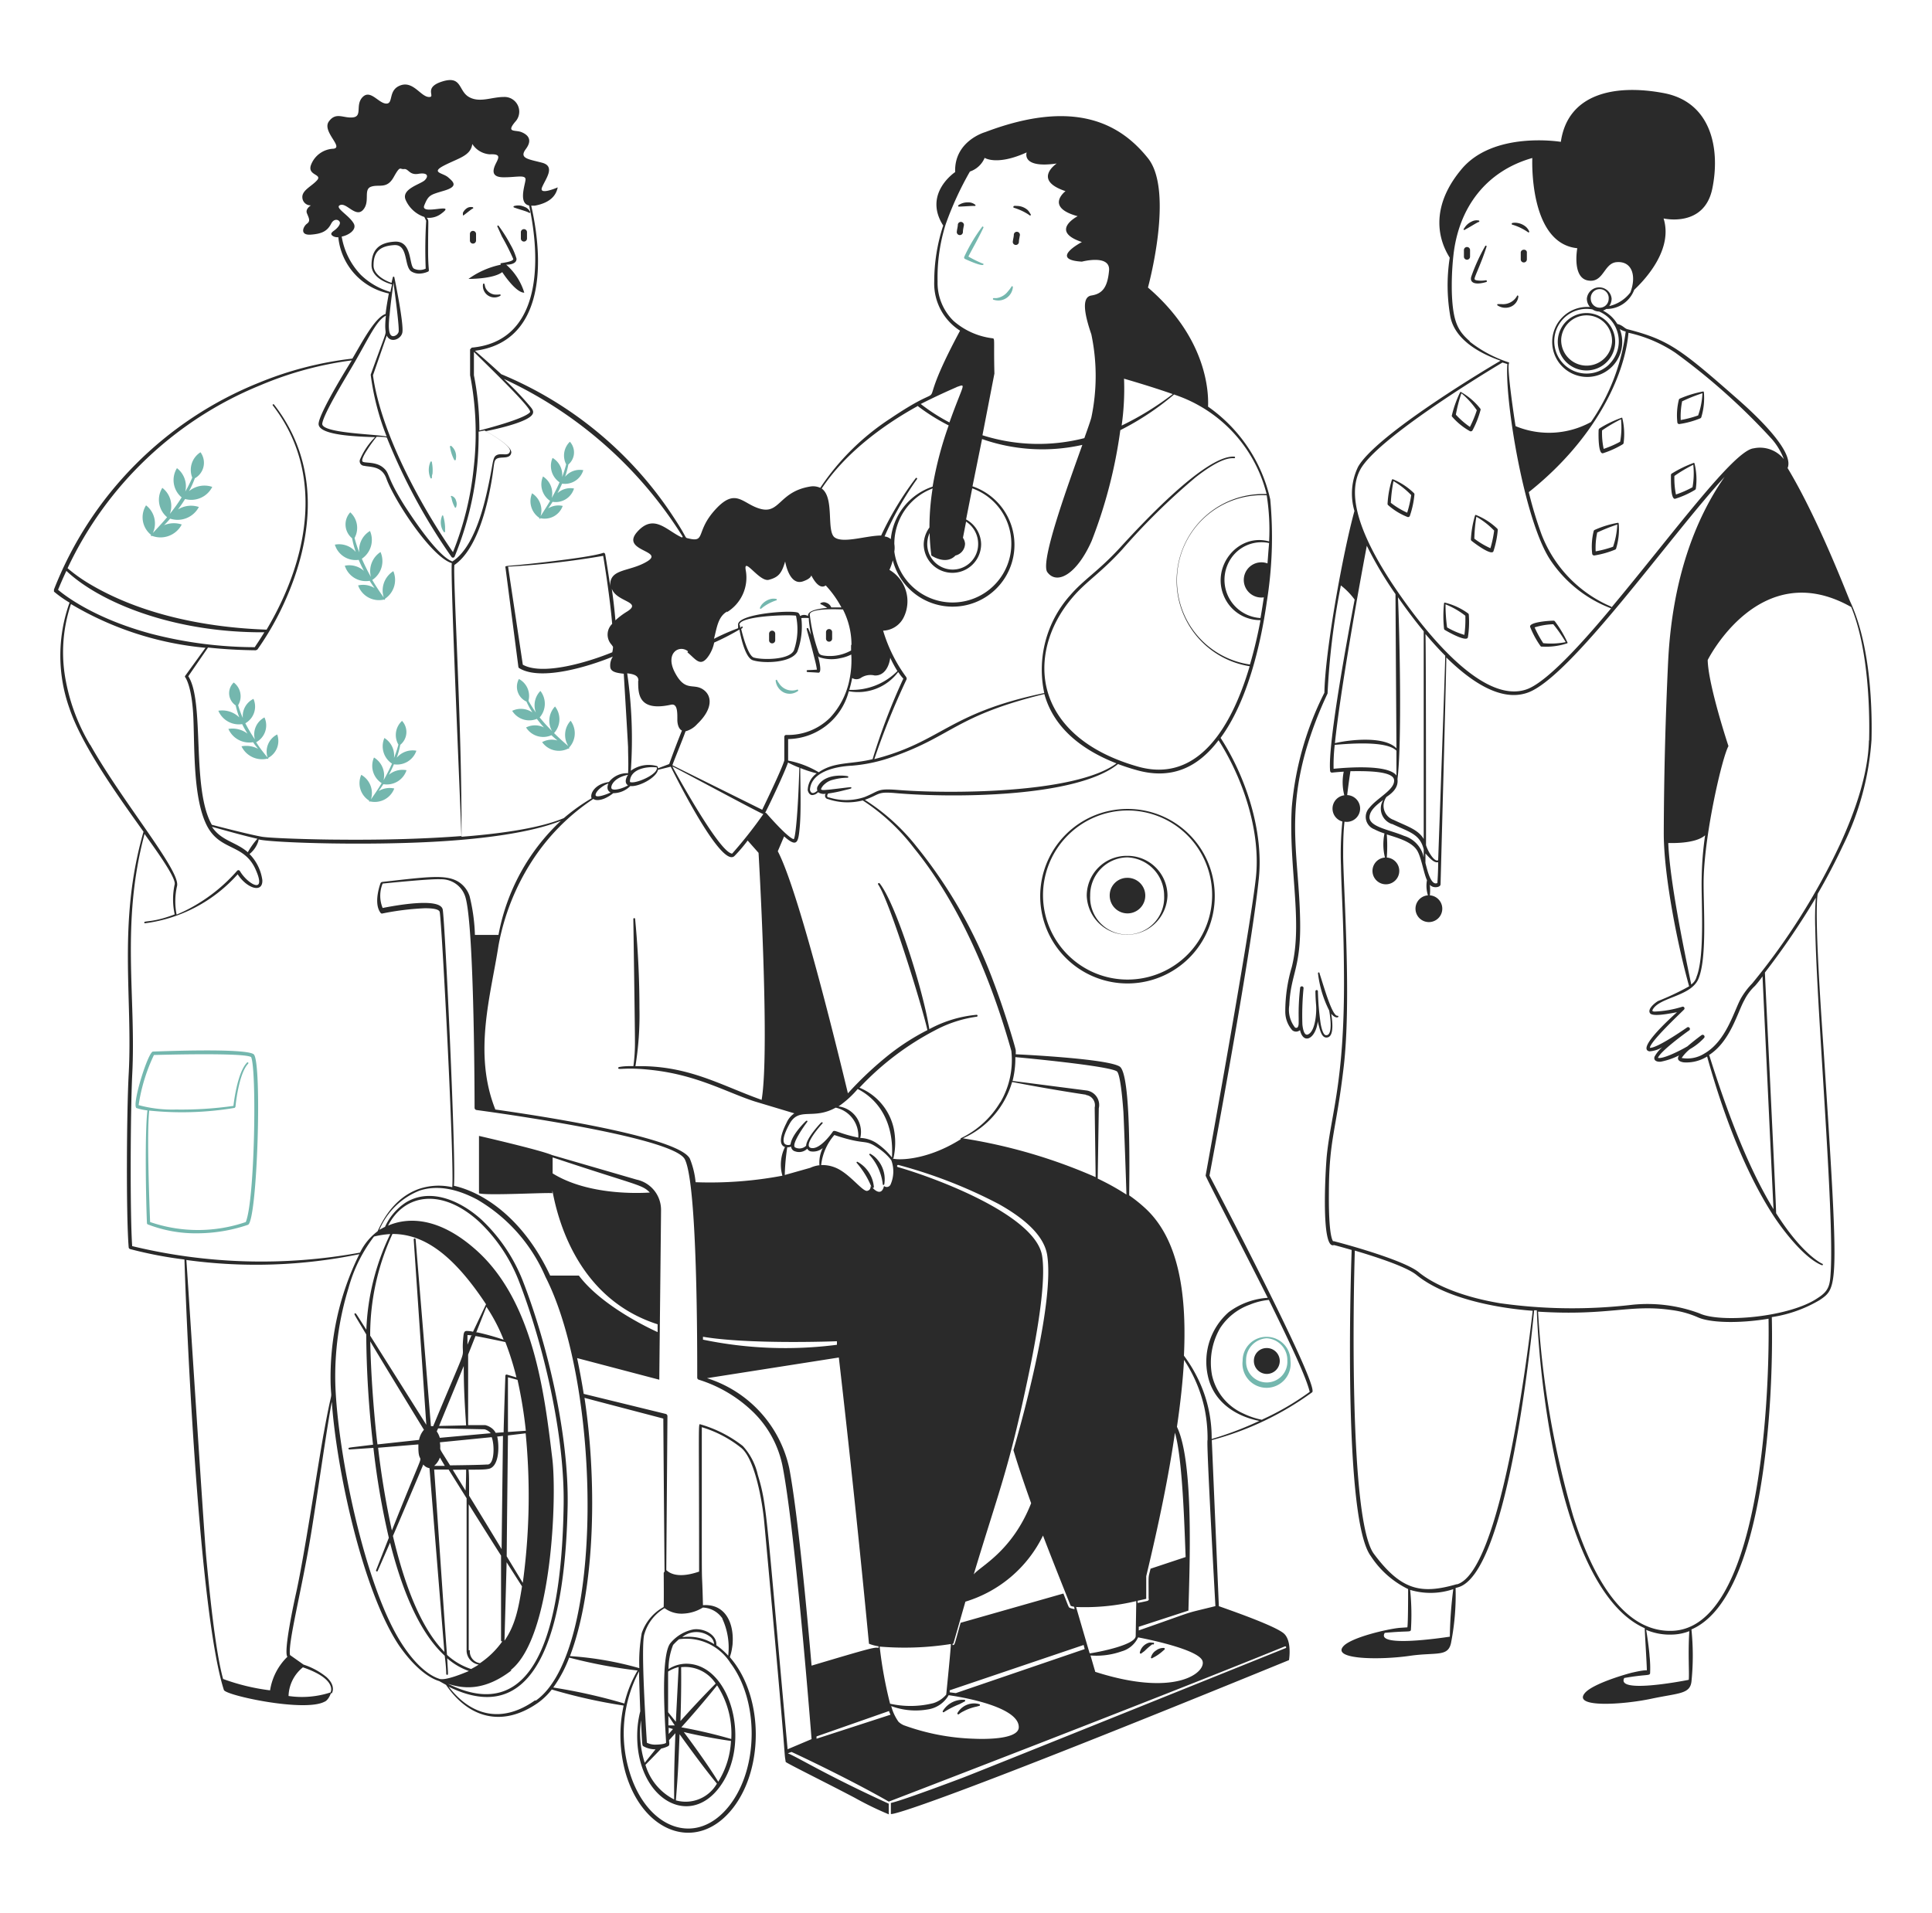 <svg xmlns="http://www.w3.org/2000/svg" width="105" height="104" fill="none"><path fill="#74B7AE" fill-rule="evenodd" d="M38.09 85.483v1.877s-1.04.63-1.898 0v-1.851s.479.53 1.898-.026m4.067-48.47a.82.82 0 0 0 .442.63.75.75 0 0 0 .764-.078c.047 0 0-.1-.031-.078a.84.84 0 0 1-.999-.349 1 1 0 0 1-.093-.145c-.016-.073-.099-.032-.083.02m-.79-3.925c.239-.2.514-.351.81-.448a.041.041 0 0 0 .03-.07.04.04 0 0 0-.03-.013.7.7 0 0 0-.27 0 .94.94 0 0 0-.468.265.6.6 0 0 0-.14.23q-.002.011.004.023a.042.042 0 0 0 .063.012M8.012 60.362a3 3 0 0 1-.603-.13c-.244-.24.645-3.063.905-3.068 4.753-.172 5.372.057 5.476.15.462.411.197 9.064-.312 9.267a8.6 8.6 0 0 1-2.725.462 7.2 7.2 0 0 1-2.72-.483.08.08 0 0 1-.047-.073c-.052-1.19-.124-4.888.026-6.125m5.637-2.897c-.348-.25-4.862-.125-5.283-.114a9.6 9.6 0 0 0-.832 2.724c.662.18 1.347.26 2.033.24a20 20 0 0 0 3.12-.198c.073-.624.291-1.903.739-2.355.036-.037.098 0 .062.062-.437.447-.64 1.8-.692 2.35l-.046.052a17.3 17.3 0 0 1-4.639.146c-.135 1.243 0 4.815.047 6.058a8 8 0 0 0 5.2 0c.494-1.196.598-8.273.291-8.965M24.461 24.32c.036.233.11.458.218.666a.05.05 0 0 0 .06.034.05.05 0 0 0 .034-.06.74.74 0 0 0-.229-.702.05.05 0 0 0-.073-.01.05.05 0 0 0-.02.034.05.05 0 0 0 .01.038m-1.071.796a1.1 1.1 0 0 0 0 .858.042.042 0 0 0 .083 0c0-.052 0-.146.031-.208.02-.208.01-.419-.031-.624a.04.04 0 0 0-.014-.046.04.04 0 0 0-.048-.006.04.04 0 0 0-.021.026m1.144 1.924q.041.276.177.52c0 .052.083.047.078 0a.44.44 0 0 0 0-.328.37.37 0 0 0-.136-.218.2.2 0 0 0-.078-.042.042.042 0 1 0-.042.068m-.52 1.04a.91.91 0 0 0 .108.84.04.04 0 0 0 .03.013l.015-.003.014-.009a.04.04 0 0 0 .01-.046v-.223a2.5 2.5 0 0 0-.094-.572c0-.078-.083-.083-.083 0M22.63 40.81a1.13 1.13 0 0 0-1.066.38q.12-.345.192-.703a.893.893 0 0 0 .094-1.3 1.04 1.04 0 0 0-.198 1.29 6 6 0 0 1-.24.728 1.12 1.12 0 0 0-.52-1.087 1.13 1.13 0 0 0 .412 1.393c-.136.307-.292.609-.458.905a1.14 1.14 0 0 0-.52-1.237 1.12 1.12 0 0 0 .416 1.393c-.182.307-.38.598-.582.884a1.144 1.144 0 0 0-.526-1.336 1.12 1.12 0 0 0 .432 1.404.033.033 0 1 0 .052.042 1.134 1.134 0 0 0 1.31-.703 1.16 1.16 0 0 0-.852.14c.057-.082.12-.16.182-.26l.078-.114a1.13 1.13 0 0 0 1.258-.759 1.15 1.15 0 0 0-.962.25 7 7 0 0 0 .276-.572 1.11 1.11 0 0 0 1.222-.739m-1.254-9.76a1.24 1.24 0 0 0-.52 1.43 12 12 0 0 1-.624-.952 1.23 1.23 0 0 0 .448-1.519 1.24 1.24 0 0 0-.52 1.357 10 10 0 0 1-.494-.993 1.23 1.23 0 0 0 .442-1.508 1.21 1.21 0 0 0-.583 1.165 7 7 0 0 1-.255-.785 1.14 1.14 0 0 0-.234-1.394.97.97 0 0 0 .1 1.41q.07.378.197.743a1.19 1.19 0 0 0-1.134-.395 1.18 1.18 0 0 0 1.295.826q.127.307.286.599a1.2 1.2 0 0 0-1.04-.281 1.2 1.2 0 0 0 1.352.821q.123.204.265.395a1.2 1.2 0 0 0-.894-.145 1.2 1.2 0 0 0 1.404.77.03.03 0 0 0 .035.01.033.033 0 0 0 .017-.052 1.23 1.23 0 0 0 .457-1.503m9.636 8.132a1.14 1.14 0 0 0-.125 1.378q-.391-.327-.775-.707a1.12 1.12 0 0 0 .052-1.446A1.13 1.13 0 0 0 30 39.738a9 9 0 0 1-.67-.738 1.13 1.13 0 0 0 .04-1.44 1.11 1.11 0 0 0-.244 1.175 7 7 0 0 1-.405-.64 1.04 1.04 0 0 0-.52-1.185.884.884 0 0 0 .41 1.227q.141.308.323.593a1.09 1.09 0 0 0-1.097-.089 1.09 1.09 0 0 0 1.341.437q.181.242.385.468a1.08 1.08 0 0 0-.972 0 1.1 1.1 0 0 0 1.378.421c.052.047.104.104.327.286a1.1 1.1 0 0 0-.832.089 1.11 1.11 0 0 0 1.42.348l.01.006.013.002.012-.003.01-.008.005-.01a.03.03 0 0 0-.008-.034 1.14 1.14 0 0 0 .088-1.461m.686-13.624a1.04 1.04 0 0 0-.988.359q.113-.327.177-.666a.86.86 0 0 0 .083-1.238 1.04 1.04 0 0 0-.202 1.228q-.09.351-.219.691a1.07 1.07 0 0 0-.52-1.04 1.08 1.08 0 0 0 .38 1.326 9 9 0 0 1-.427.853 1.09 1.09 0 0 0-.473-1.17 1.08 1.08 0 0 0 .385 1.326c-.166.286-.348.567-.52.837a1.1 1.1 0 0 0-.458-1.248 1.09 1.09 0 0 0 .396 1.337c0 .036 0 .073.052.041v-.026a1.04 1.04 0 0 0 1.216-.665 1.04 1.04 0 0 0-.79.135c.182-.255.192-.286.24-.359a1.04 1.04 0 0 0 1.164-.723 1.04 1.04 0 0 0-.9.255c.094-.171.177-.354.255-.52a1.04 1.04 0 0 0 1.15-.733m-20.165.91a1.31 1.31 0 0 0-1.264.234q.185-.339.317-.702a.966.966 0 0 0 .307-1.415 1.134 1.134 0 0 0-.447 1.378q-.166.392-.38.76a1.24 1.24 0 0 0-.452-1.274 1.23 1.23 0 0 0 .255 1.59 9 9 0 0 1-.64.895 1.24 1.24 0 0 0-.41-1.414 1.23 1.23 0 0 0 .26 1.596c-.25.297-.52.588-.775.858a1.24 1.24 0 0 0-.37-1.503 1.22 1.22 0 0 0 .276 1.607c-.036.037 0 .089.052.052a1.3 1.3 0 0 0 1.612-.618 1.35 1.35 0 0 0-.962.041c.229-.229.276-.296.333-.359a1.305 1.305 0 0 0 1.56-.634 1.34 1.34 0 0 0-1.134.135c.135-.182.265-.374.385-.567a1.28 1.28 0 0 0 1.477-.66m3.53 13.458a1.04 1.04 0 0 0-.52 1.263c-.213-.265-.426-.52-.623-.842a1.04 1.04 0 0 0 .45-1.347 1.04 1.04 0 0 0-.52 1.196 9 9 0 0 1-.52-.879 1.04 1.04 0 0 0 .442-1.326 1.04 1.04 0 0 0-.577 1.04 5 5 0 0 1-.255-.697.936.936 0 0 0-.24-1.232.797.797 0 0 0 .105 1.243q.075.334.197.655a1.32 1.32 0 0 0-1.138-.364 1.21 1.21 0 0 0 1.294.728q.132.267.292.52a1.34 1.34 0 0 0-1.04-.26 1.24 1.24 0 0 0 1.341.723l.094.135.177.224a1.37 1.37 0 0 0-.9-.136 1.24 1.24 0 0 0 1.399.671.033.033 0 0 0 .047.005.033.033 0 0 0 .005-.047 1.04 1.04 0 0 0 .489-1.273m37.565-25.98q.375.216.775.38a.04.04 0 0 1 .031.008.04.04 0 0 1 .016.028c0 .203-1.154-.358-.998-.28a.093.093 0 0 1-.047-.125 9 9 0 0 1 .967-1.623c0-.052.099 0 .073.042-.328.692-.687 1.3-.817 1.57m1.378 2.35a.796.796 0 0 0 1.04-.686c0-.046-.057-.078-.078-.026a1.7 1.7 0 0 1-.187.25.95.95 0 0 1-.613.37 1 1 0 0 1-.151 0 .047.047 0 1 0-.01.093m14.83 56.374a1.29 1.29 0 0 0-1.304 1.3 1.31 1.31 0 1 0 2.6 0 1.296 1.296 0 0 0-1.295-1.3m0 .078a1.186 1.186 0 0 1 1.124 1.222 1.122 1.122 0 1 1-2.241 0 1.186 1.186 0 0 1 1.118-1.222" clip-rule="evenodd"/><path fill="#2A2A2A" fill-rule="evenodd" d="M68.816 73.282a.703.703 0 1 1-.67.697.687.687 0 0 1 .67-.697m-7.56-29.307a4.743 4.743 0 1 0 4.763 4.706 4.73 4.73 0 0 0-4.763-4.706m0 .083a4.596 4.596 0 1 1-4.571 4.623 4.613 4.613 0 0 1 4.57-4.623" clip-rule="evenodd"/><path fill="#2A2A2A" fill-rule="evenodd" d="M61.256 46.524a2.17 2.17 0 0 0-2.194 2.158 2.195 2.195 0 0 0 4.388 0 2.17 2.17 0 0 0-2.194-2.158m0 .083a2.08 2.08 0 0 1 2.012 2.08 2.01 2.01 0 0 1-2.803 1.951 2.01 2.01 0 0 1-1.216-1.951 2.05 2.05 0 0 1 2.007-2.08" clip-rule="evenodd"/><path fill="#2A2A2A" fill-rule="evenodd" d="M61.256 47.719a.967.967 0 1 1-.946.962.953.953 0 0 1 .946-.962" clip-rule="evenodd"/><path fill="#2A2A2A" d="M25.194 11.704c.109-.073.41-.323.483-.359a.041.041 0 0 0 .03-.071.04.04 0 0 0-.03-.012.42.42 0 0 0-.26.031.6.6 0 0 0-.26.28v.09s.01.088.037.04m3.114.905v.369a.167.167 0 0 0 .333 0v-.338a.17.17 0 0 0-.088-.164.17.17 0 0 0-.185.02.17.17 0 0 0-.06.113m-.358-1.326c.176.072.67.202.79.275.036.042.099 0 .062-.052a.52.52 0 0 0-.296-.26.8.8 0 0 0-.556-.047.042.042 0 0 0 0 .084m20.108 53.102a1.64 1.64 0 0 0-.374-1.347 1.3 1.3 0 0 0-.385-.316.04.04 0 0 0-.034.004.04.04 0 0 0-.02.028.04.04 0 0 0 .009.034l.014.011c.39.435.637.98.707 1.56a.043.043 0 1 0 .083.026"/><path fill="#2A2A2A" d="M65.733 63.907c.645-3.442 2.335-12.693 2.683-16.172.265-2.6-.738-5.564-2.08-7.623 1.44-1.955 2.174-5.013 2.512-7.4.296-1.839.36-3.708.187-5.564a8.4 8.4 0 0 0-3.38-5.043c.031-.677 0-3.672-3.266-6.475 0 0 1.44-5.23 0-7.03s-3.89-3.297-8.84-1.42c0 0-1.7.474-1.638 2.174 0 0-1.762 1.165-.65 2.907a9.8 9.8 0 0 0-.488 3.042 3.04 3.04 0 0 0 1.404 2.673c-2.866 5.345 0 2.225-3.77 4.763a13.3 13.3 0 0 0-3.828 3.78.93.93 0 0 0-.566-.067c-1.638.275-1.633 1.46-2.637 1.222-1.003-.24-1.352-1.212-2.475 0s-.52 1.835-1.482 1.596c-.24-.057 0 .068-.816-1.165a20.6 20.6 0 0 0-9.36-7.763 52 52 0 0 0-1.43-1.274c3.577-.458 3.858-4.374 3.057-7.889h.203c.962-.182 1.17-.67 1.238-.993 0 0-1.04.458-.853 0 .187-.457.754-1.144 0-1.341s-1.259-.234-.879-.744.104-.775-.229-.915-.868.052-.348-.567a.8.8 0 0 0-.63-1.347c-.65 0-1.305.333-1.887 0s-.37-1.18-1.45-.842c-1.082.338-.302.873-.74.842-.436-.031-.842-.884-1.533-.63-.692.256-.359 1.005-.775.989s-.853-.78-1.274-.359 0 1.04-.52 1.108c-.52.067-.93-.317-1.32.223-.39.541.826 1.41.249 1.482a1.36 1.36 0 0 0-1.227.9c-.182.556.624.478.343.806-.281.327-.827.546-.806.936a.447.447 0 0 0 .463.437c.067-.031-.323.16-.214.431.11.27.203.422 0 .567-.202.146-.416.64.214.593.629-.047.9-.208 1.102-.593.146-.286.39-.244.463-.104s-.151.37-.297.473c-.145.104-.25.203-.041.317a.5.5 0 0 0 .265.047 3.47 3.47 0 0 0 2.746 3.058c-.068.37-.136.744-.177 1.113-.598.197-1.326 1.633-1.805 2.428a19 19 0 0 0-5.064 1.305A19.93 19.93 0 0 0 2.933 32.047v.114q.4.334.847.598a8.53 8.53 0 0 0 0 5.762c.697 2.08 2.746 4.904 4.02 6.692-1.42 4.95-.577 8.98-.806 13.182-.11 2.013-.146 7.65 0 9.417a.11.11 0 0 0 .078.089q1.457.383 2.953.567c.13 4.305.822 19.297 2.143 23.4.093.296 4.368 1.217 5.465.64 0 0 .198-.047.354-.469a.04.04 0 0 0 .026.011.04.04 0 0 0 .026-.01s.244-.386-.302-.88a3.9 3.9 0 0 0-1.238-.67l-.738-.52c-.114-.692.624-3.448 1.139-6.558.291-1.752.894-6 1.133-7.212.25 3.64 1.66 10.244 3.64 13.229 1.04 1.508 1.904 1.872 2.195 1.955l.374.208c1.201 1.773 3.021 2.34 4.971.993a3.6 3.6 0 0 0 .775-.743c1.28.38 2.585.673 3.905.873a7.6 7.6 0 0 0 .1 3.64c.956 3.339 3.946 4.379 5.85 1.92 1.648-2.133 1.648-5.887-.032-8.014-.25-.317-.104 0 0-.848.104-1.185-.395-2.246-1.607-2.153-.073-3.052-.062 1.124-.062-9.677a6.4 6.4 0 0 1 2.153 1.134c.759.645 1.149 3.016 1.237 4.004 1.337 14.482 1.04 12.204 1.17 13.062.224.156 2.241 1.15 3.75 1.945q.899.504 1.85.9c.032 0 0 0 0-.026v-.552c-3.41-1.56-4.872-2.485-5.485-2.74l.202-.073c1.124.52 3.516 1.685 5.284 2.7 0 0 14.274-5.482 21.533-8.44a.052.052 0 0 1 .063.065.05.05 0 0 1-.022.028s-16.78 6.76-17.576 7.057c-2.043.77-3.53 1.294-3.884 1.362v.593c0 .109 2.735-.624 21.637-8.357 0 0 .172-1.014-.26-1.43-.431-.416-2.969-1.294-3.551-1.502 0 .057-.38-8.97-.385-9.028a16.4 16.4 0 0 0 5.455-2.6c.426-.327-5.31-11.263-5.58-11.778m3.151-33.28a.957.957 0 1 0-.197 1.846c-.047.297-.094.624-.182 1.124a2.08 2.08 0 0 1-1.389-3.505 2 2 0 0 1 1.857-.572c-.032.353-.058.733-.089 1.128zm.089-1.196c-1.722-.478-3.245 1.446-2.387 3.12a2.13 2.13 0 0 0 1.919 1.16q-.225 1.221-.572 2.413a4.627 4.627 0 0 1 .91-9.2c.131.83.175 1.67.13 2.507m-7.868-8.84s1.373.39 2.631.832a15.7 15.7 0 0 1-2.777 1.711c.12-.847.163-1.703.13-2.558zm2.725.863a7.66 7.66 0 0 1 5.007 5.403 4.711 4.711 0 0 0-.92 9.36c-.972 3.292-2.808 6.396-6.094 5.45-2.819-.806-4.353-2.309-4.868-3.999-.514-1.69 0-3.64 1.342-5.2.728-.858 1.524-1.316 2.694-2.6a36 36 0 0 1 3.988-3.92c1.41-1.103 1.914-1.04 2.08-1.04.047 0 .062 0 .062-.042v-.016a.04.04 0 0 0-.02-.023l-.016-.003c-1.56-.11-5.112 3.744-6.198 4.93-1.186 1.294-1.987 1.747-2.72 2.6a6.07 6.07 0 0 0-1.414 5.32c-5.247 1.096-5.544 2.64-9.236 3.593a41 41 0 0 1 1.758-4.348c0-.057 0-.072-.036-.13a8.2 8.2 0 0 1-1.243-2.506 1.3 1.3 0 0 0 1.123-.733 1.976 1.976 0 0 0-.78-2.57q.113-.25.182-.52a3.36 3.36 0 1 0 4.332-4.024l.52-2.569a9.9 9.9 0 0 0 5.45.317c-.822 2.299-2.3 6.355-1.904 6.916.52.718 1.602.125 2.408-1.69a26.2 26.2 0 0 0 1.56-6.026 14.8 14.8 0 0 0 2.927-1.945zM59.056 59.28l-4.025-.52a5 5 0 0 0 .151-1.294c.572.051 5.034.473 5.512.77.219.14.343 1.99.359 2.178.031.52.156 4.04.166 4.524q-.75-.488-1.56-.868c0-.167.058-3.75.058-3.823a.795.795 0 0 0-.66-.967m-.036.245a.56.56 0 0 1 .473.68l.052 3.786a29 29 0 0 0-7.212-2.11 4.83 4.83 0 0 0 2.672-3.064 98 98 0 0 0 4.015.692zM51.813 89.35s.577-2.018.655-2.283a6.92 6.92 0 0 0 4.217-3.593c.484 1.28 1.503 3.817 1.503 3.817q.09.04.187.052.016.064.026.13a1 1 0 0 1-.255-.068c-.073-.026-.067-.057-.353-.78l-5.585 1.591c-.364 1.285-.307 1.196-.437 1.212v-.073zm2.428-23.92c1.076.603 2.48 1.56 2.673 2.808.374 2.439-1.144 8.221-1.836 10.592.265.89.614 1.909.962 2.886-1.04 2.637-2.766 3.422-3.12 3.87 1.394-4.624 1.867-5.617 2.876-10.354.359-1.685 1.102-5.304.842-6.953-.338-2.204-5.72-4.227-7.841-4.836a.06.06 0 0 1-.036-.027.06.06 0 0 1-.006-.045.06.06 0 0 1 .05-.043l.023.001c1.878.5 3.695 1.206 5.418 2.106zm.12-5.512a5 5 0 0 1-2.148 1.96.04.04 0 0 0 0 .052c-2.007 1.264-3.64 1.118-3.697 1.04a.04.04 0 0 0 .041-.02l.006-.016a3.8 3.8 0 0 0 0-1.633 3.12 3.12 0 0 0-1.852-2.173 15.3 15.3 0 0 1 4.108-3.12 6.8 6.8 0 0 1 2.257-.739.05.05 0 0 0 .052-.052.05.05 0 0 0-.052-.052c-.9.083-1.774.348-2.569.78-.343-2.168-1.825-6.838-2.704-7.93a.052.052 0 0 0-.083.057c.619.88 2.356 6.48 2.683 7.925-.708.36-1.38.787-2.007 1.274-.83.656-1.604 1.38-2.314 2.163-.27-1.113-2.6-10.863-3.811-13.16l.343-.807c.717.634.775.338.853-.551.078-.89.026-2.278.026-3.167q.437.178.894.291a1.15 1.15 0 0 0-.489.916s.047.244.229.265a.45.45 0 0 0 .333-.156.55.55 0 0 0 .416.083.182.182 0 0 0 .125.291 3.3 3.3 0 0 0 1.887.073c1.074.7 2.018 1.58 2.793 2.6 2.511 3.089 4.206 7.181 5.283 11.014a4.53 4.53 0 0 1-.598 2.797zM33.186 43.08c-.229.11-.863.343-.816.11.047-.235.442-.52.697-.599-.11.25-.032.416.12.49m-.338.328q.26-.112.479-.291a1.32 1.32 0 0 0 .93-.39c.432.062 1.404-.432 1.503-.88l.692-.17c.431.868 2.792 5.537 3.468 4.85a8 8 0 0 0 .713-.836l.592.67s.63 10.712.167 13.427c-2.215-.785-3.999-1.898-6.859-1.83.17-1.047.242-2.107.218-3.167 0-2.642-.228-4.712-.234-4.847a.052.052 0 0 0-.098 0s.093 6.308.088 6.61q.01.702-.083 1.398c-.25 0-.52 0-.78.052a.06.06 0 0 0-.047.052c0 .136.322-.067 1.882.115 2.444.28 4.03 1.217 5.544 1.705l2.147.645c-.189.129-.337.31-.426.52-.208.406-.52 1.165-.083 1.31a2.17 2.17 0 0 0-.14 1.56 21.2 21.2 0 0 1-4.717.354 4.6 4.6 0 0 0-.312-1.28c-.65-1.263-9.163-2.47-10.572-2.672-1.222-3.073-.239-6.24.172-8.918a12.7 12.7 0 0 1 1.794-4.55 11.6 11.6 0 0 1 3.359-3.416c.15.114.426.052.603-.021m1.285-.718q-.181.104-.38.167c-.135.047-.463.12-.52 0s.11-.583.9-.739c-.13.182-.203.458 0 .572m-.91-7.66q.05.063.093.13-.005.15-.041.297c-1.176.484-3.74 1.3-4.862.676l-.801-5.33a45 45 0 0 0 5.169-.587c.072.442.369 2.272.488 3.697a.81.81 0 0 0-.046 1.118m0-3.12c.166.822 1.747.77.858 1.332q-.342.206-.635.478a29 29 0 0 0-.213-1.82zm1.46 5.102c0 .645-.03 1.695 1.78 1.295.368-.084.348.447.348.821 0 .203.057.49.25.583a47 47 0 0 0-.692 1.82l-.614.234c0-.042 0-.115-.062-.125a1.65 1.65 0 0 0-1.41.255 25 25 0 0 0-.197-5.294c.333.037.619.11.608.4zm1.01 4.7c.104.354-1.04.859-1.378.812-.063 0-.089 0-.078-.104.067-.588.826-.77 1.456-.707m.878-.036c.052 0 4.857 2.6 4.914 2.574a24 24 0 0 1-1.684 2.138.05.05 0 0 1-.063 0c-.702-.203-2.85-4.088-3.193-4.712zm12.257-5.132q.116.185.265.343a34 34 0 0 0-1.67 4.379c-1.17.29-2.08.124-2.927.712a5.1 5.1 0 0 0-1.664-.635v-1.17a3.46 3.46 0 0 0 3.297-2.6 2.73 2.73 0 0 0 2.673-1.03zm-2.673.951q.097-.315.156-.64a.44.44 0 0 0 .463 0 .95.95 0 0 1 .754-.14c.52.032.79-.468.853-.962q.171.374.39.723a3.47 3.47 0 0 1-2.642 1.02zm-2.714 4.223c-.068 2.45-.219 3.92-.312 3.895-.307-.083-1.254-1.15-1.467-1.394a.08.08 0 0 0-.078-.036c.27-.52 1.04-2.153 1.243-2.735q.286.152.588.27zm2.132 18.423a5.3 5.3 0 0 0 1.04-.946c1.164.593 1.98 1.851 1.861 3.723a3.6 3.6 0 0 0-.754-.722 1.7 1.7 0 0 0-.967-.339 1.4 1.4 0 0 0-1.18-1.715m1.097 1.7c-1.108-.223-1.316-.467-1.41-.327s-.727 1.004-1.19.884.567-1.269.619-1.32c.052-.053 0-.1-.063-.058.047-.052-.795.806-.816 1.259a.52.52 0 0 1-.572.104c-.317-.1.52-1.254.629-1.394.036-.041 0-.099-.062-.057.052-.047-.78.712-.843 1.28a.3.3 0 0 1-.312-.032c-.203-.208.115-.827.255-1.082.52-.951 1.274-.202 2.512-.889a1.56 1.56 0 0 1 1.227 1.633zm-2.08 1.493a1.6 1.6 0 0 0-.557.146l-1.383.39c-.114.026-.135.026 0 0q.018-.759.135-1.508a.45.45 0 0 0 .208-.036.29.29 0 0 0 .224.26.63.63 0 0 0 .655-.146.28.28 0 0 0 .187.145.81.81 0 0 0 .656-.181c-.143.288-.206.61-.182.93zm.894 9.574v.192a22 22 0 0 1-7.28-.28v-.157c2.517.427 7.244.245 7.244.245zm.104.883a811 811 0 0 1 1.638 15.559q.252.101.52.14v.084c-.234-.037-.395 0-3.64.967-.223-2.6-.733-8.185-1.211-10.728a6.6 6.6 0 0 0-4.472-4.898zm1.872-9.224a.04.04 0 0 0 .033-.035l-.002-.017a1.73 1.73 0 0 0-.892-1.364h-.015a.04.04 0 0 0-.033.028v.015a.04.04 0 0 0 .015.026c.334.387.603.826.795 1.3l-.041-.052c0 .224-.151.25-.151.25-.234.16-.946-.9-1.742-1.238a1.85 1.85 0 0 0-.8-.15 3 3 0 0 1 .717-1.634c1.825.614 1.586.161 2.413.733.259.175.489.389.68.635.158.423.147.89-.03 1.305a.23.23 0 0 1-.364.099c-.125.53-.463.27-.62.099zM45.054 43.35c-.094 0-.14-.078-.047-.214q.402-.056.795-.156c.437-.109.479-.109.468-.16-.01-.053 0-.032-1.227.108-.104 0-.457.068-.416-.052a.7.7 0 0 1 .203-.26 1 1 0 0 1 .442-.228q.388-.105.79-.11a.041.041 0 0 0 .03-.07.04.04 0 0 0-.03-.013c.052 0-1.17-.229-1.606.52a.28.28 0 0 0-.032.265c-.244.214-.369.136-.405-.052.067-.951 1.32-1.258 2.277-1.305a8.6 8.6 0 0 0 2.325-.52c3.156-1.128 3.364-2.205 8.138-3.375.52 1.888 2.106 3.063 3.92 3.77-2.251 1.664-9.203 1.664-11.933 1.44-1.087-.083-.942.058-1.758.39a3.12 3.12 0 0 1-1.934.021m7.28-14.113.171-.88a1.44 1.44 0 0 1 .655 1.223 1.383 1.383 0 1 1-2.766 0c0-.208.044-.414.13-.603q.013.614.094 1.222s.79.55 1.31 0a.67.67 0 0 0 .52-.645.64.64 0 0 0-.114-.317m-1.82-.562a1.6 1.6 0 0 0-.312.905 1.56 1.56 0 0 0 3.12 0 1.56 1.56 0 0 0-.817-1.342l.333-1.69a3.194 3.194 0 1 1-4.233 3.438 1.3 1.3 0 0 0 0-.411 3.21 3.21 0 0 1 2.08-3.021q-.17 1.053-.171 2.121m1.3-11.237a2.9 2.9 0 0 1-.858-2.132 9.6 9.6 0 0 1 .442-3.12c.352-.99.792-1.948 1.315-2.86a1.33 1.33 0 0 0 .801-.744s.66.442 2.283-.296c0 0-.312.884 1.633.603 0 0-1.347.895.478 1.503 0 0-1.15.868.66 1.362 0 0-1.56.806.23 1.404 0 0-1.826.957 0 1.066 0 0 1.56-.416 1.476.49-.083.904-.359 1.258-.962 1.351-.603.094-.302 1.227 0 2.111a11 11 0 0 1 0 4.524c-.057.208-.198.609-.38 1.118a10.06 10.06 0 0 1-5.538-.156l.65-3.354c-.046-1.866.042-1.903-.109-1.918a3.94 3.94 0 0 1-2.121-.952m.16 3.609c.583-.198.401-.255-.374 1.918a10.3 10.3 0 0 1-1.56-1.003 36 36 0 0 1 1.95-.915zm-2.08 1.04q.786.595 1.665 1.04a19.6 19.6 0 0 0-.874 3.328 3.34 3.34 0 0 0-2.272 2.854.6.6 0 0 0-.338-.145 17.2 17.2 0 0 1 1.763-3.12c.03-.042-.037-.094-.068-.052a17.3 17.3 0 0 0-1.882 3.12c-.79 0-2.039.437-2.517.11-.479-.329 0-2.154-.713-2.663 1.233-1.867 3.26-3.411 5.242-4.498zm-3.64 13v.275a2.37 2.37 0 0 1-1.377.291c-.317-.03-.338-.093-.385-.181a9 9 0 0 1-.484-2.08c.052-.276 1.04-.292 1.805-.26.301.589.46 1.24.463 1.903zm-6.76-1.8a2.2 2.2 0 0 0 1.04-2.261c-.16-.843.734.629 1.249.494.515-.136.697-.338.889-.999 0 0 .213 1.347.972 1.082.312-.11.422-.224.448-.323.16.312.468.775.785.546.336.36.623.762.853 1.196h-.552a.43.43 0 0 0-.26-.25.32.32 0 0 0-.286 0c-.067 0-.057.09 0 .084q.17.083.323.192c-.557.047-1.04.161-1.04.411v.031a.41.41 0 0 0-.432 0 .35.35 0 0 0-.093-.171c-.234-.182-3.354.03-3.276.66v.172q-.673.25-1.31.577c.16-.619.218-1.212.727-1.492zm.77.827h-.041c0-.057 0-.109-.037-.15 0-.474 2.6-.562 3.074-.494a3.5 3.5 0 0 1-.115 1.892c-.25.52-1.705.52-2.173.385-.292-.088-.567-1.04-.692-1.56l.057-.036c.037-.037.037-.115-.036-.089zm-2.906 1.347c.468.38.717.869 1.18.156.134-.21.228-.442.276-.686q.707-.314 1.372-.707c.104.582.354 1.56.734 1.669.572.182 2.08.156 2.412-.463a3.9 3.9 0 0 0 .219-1.83q.203-.015.405 0c0 .228.063.572.12.92-.083-.208-.135-.317-.156-.37l-.012-.007a.04.04 0 0 0-.028 0l-.012.008c-.078 0 0 .046.41 1.685q.076.28.12.566c-.52.042-.556 0-.556.078s0 .042.64.089c.166 0 .098-.432-.026-.905 0 0 .041.052.067.062a2.1 2.1 0 0 0 1.155.052q.308-.057.587-.197c.03.476-.008.953-.109 1.42a4.23 4.23 0 0 1-1.04 2.012 3.24 3.24 0 0 1-2.382.94.104.104 0 0 0-.109.1v1.29c-.14.478-.983 2.225-1.201 2.677L36.545 41.6c0-.052.562-1.409.713-1.846.246-.066.466-.203.634-.395.869-.827.822-1.56.297-1.893-.526-.333-.952.156-1.508-.905-.557-1.06.239-1.539.712-1.154zm-.292-6.24c-.832-.374-1.508-1.31-2.407-.338-.999 1.082 1.487 1.04.52 1.633s-2.08.364-2.013 1.357c-.14-.967-.275-1.742-.275-1.742a.1.1 0 0 0-.042-.062c-.114-.068.187.052-2.163.358-3.058.396-3.234.292-3.219.396l.707 5.434a.1.1 0 0 0 .047.067c1.18.718 3.807-.104 5.086-.629a.87.87 0 0 0-.14.572c.036.276.384.317.733.359 0 0 .223 3.682.234 3.999 0 .416.03.962 0 1.409a1.24 1.24 0 0 0-1.04.478c-.786.11-1.04.65-.942.884q-.801.471-1.508 1.077c-1.471.624-3.957.889-5.564 1.014.037-5.892-.473-14.155-.384-14.774 1.04-.712 1.59-2.5 1.861-3.744.359-1.653.219-1.913.453-2.038s.702.047.774-.307c.073-.353-1.04-.993-1.372-1.185.546-.11 2.048-.442 2.454-.827.192-.187.104-.333-.057-.52a17 17 0 0 0-1.425-1.492 22.7 22.7 0 0 1 9.719 8.574zm-12.48 1.3c-.79-.28-2.137-2.32-2.6-3.032-1.04-1.658-.764-1.742-1.175-2.08-.41-.337-1.04-.213-1.113-.327s.188-.52.25-.614q.238-.376.52-.723c.52 0 .52.042.556.042a32 32 0 0 0 3.505 6.474.099.099 0 0 0 .177 0 17.3 17.3 0 0 0 1.305-6.796l.323-.063c.29.156 1.45.827 1.383 1.129-.068.301-.458.078-.718.208s-.166.42-.561 2.121c-.281 1.222-.827 3.011-1.852 3.661m4.223-8.159v.042c-.281.354-2.32.89-2.756.998 0-1.007-.1-2.012-.297-3v-1.274c.4.41 2.964 2.865 3.053 3.234m-9.199-7.42a3.95 3.95 0 0 1-1.04-2.08c.4-.078.842-.39.65-.718-.265-.463-1.076-.863-.728-.998s.848.707 1.243.26 0-1.097.426-1.253c.427-.156.858.15 1.233-.52.374-.671.327-.411.566-.442.24-.031.286.343.775.26s.577.109.359.338-1.326.478-1.04 1.097a1.7 1.7 0 0 0 1.009.91l.099.208a26 26 0 0 0-.026 2.6.74.74 0 0 1-.64 0c-.28-.182-.078-1.519-1.04-1.467-.89.053-1.264.474-1.264 1.285 0 .546.588.905 1.113 1.04-.026.12-.057.26-.088.41a3.85 3.85 0 0 1-1.607-.93m1.56 2.226c.042-.52.14-1.264.218-1.794.078.618.323 2.428.276 2.667a.34.34 0 0 1-.276.234c-.338.031-.254-.749-.223-1.113zm-.15 1.076c.202.431.774.203.847-.166.088-.484-.427-2.96-.437-3.011a.04.04 0 0 0-.015-.02.04.04 0 0 0-.048 0 .04.04 0 0 0-.015.02s-.031.12-.073.312c-.442-.151-.998-.494-.977-.967 0-.718.343-1.04 1.123-1.087s.52 1.17.936 1.435a.8.8 0 0 0 .457.114q.234-.013.448-.109c.093-.052 0-.047 0-1.165 0-1.872.057-1.534-.068-1.762.29.029.58-.057.806-.24.848-.629-1.18.146-.946-.431.234-.578.322-.572 1.097-.806s.478-.479.197-.723-.982-.25-.197-.65 1.43-.52 1.513-1.16a1.23 1.23 0 0 0 .946.562c.562-.026.52.135.364.442s-.369.796.364.806c.734.01 1.264-.172 1.217.156s-.374 1.264.198 1.378c.743 3.479.457 7.405-3.12 7.727l-.089.094v1.404c.32 1.639.388 3.317.203 4.976a16.9 16.9 0 0 1-1.133 4.644c-1.768-2.548-3.921-6.5-4.348-9.615zm-.048-1.082c-.166 1.649.38-.14-.826 3.209.149 1.151.44 2.28.868 3.359-.608-.135-3.562-.177-3.5-.702.063-.525 1.306-2.553 1.618-3.089.889-1.503 1.3-2.506 1.84-2.777m-6.832 3.786a19 19 0 0 1 4.981-1.357c.031-.058-1.726 2.74-1.804 3.421s2.262.723 3.068.754c-.345.343-.62.75-.811 1.196a.25.25 0 0 0 .213.36c.364.082.967 0 1.217.706.405 1.129 2.412 4.238 3.551 4.587-.093.619.479 13.338.52 14.835-1.763.136-4.066.224-6.843.193-.692 0-3.52-.063-4.03-.162-.655-.12-2.049-.478-2.688-.644-1.124-1.956-.375-6.677-1.28-8.076l1.072-1.56c.81.088 1.68.14 2.6.15l.083-.04a15.5 15.5 0 0 0 1.425-2.47c1.705-3.693 1.97-7.65-.52-10.848-.037-.041-.1 0-.068.047 2.813 3.64 1.976 8.294-.338 12.189-3.312-.115-6.843-.822-9.656-2.507a8.6 8.6 0 0 1-1.16-.832 19.85 19.85 0 0 1 10.468-9.942m-.151 24.648q-.3.338-.52.733c-.65-.567-1.44-.614-1.95-1.383.697.192 1.783.5 2.47.65M3.15 32.073c.156-.375.291-.686.458-1.04 1.747 1.659 5.72 3.37 10.758 3.338-.27.447-.457.707-.52.811a22.7 22.7 0 0 1-5.62-.727c-3.157-.848-4.774-2.138-5.076-2.398zm1.752 8.424a10.6 10.6 0 0 1-1.315-3.432 8.2 8.2 0 0 1 .27-4.228 17.4 17.4 0 0 0 7.311 2.377l-1.102 1.523a.06.06 0 0 0 0 .078c.031.037.385.562.447 2.299.063 1.736 0 4.269.707 5.72.708 1.45 2.028.998 2.668 2.423s-.442.796-.853.088a.093.093 0 0 0-.122-.03.1.1 0 0 0-.034.03 9.1 9.1 0 0 1-2.241 1.852q-.5.297-1.04.52a3.7 3.7 0 0 1 .026-1.56c.182-.838-2.964-4.55-4.722-7.676zm2.283 27.258c-.125-1.778-.093-7.394 0-9.318.224-4.29-.634-8.19.671-13.104.359.52 1.726 2.345 1.638 2.74a3.8 3.8 0 0 0 0 1.633c-1.227.473-1.67.322-1.654.447a.037.037 0 0 0 .042.037 8.14 8.14 0 0 0 5.034-2.663c.52.79 1.378 1.04 1.341.312a2.52 2.52 0 0 0-.697-1.414c.22-.176.385-.413.474-.681.036-.13 0-.115.078-.1.868.178 6.182.344 10.13.074 1.835-.125 4.502-.406 6.24-1.098a11.3 11.3 0 0 0-3.391 6.204h-1.28a10 10 0 0 0-.29-2.111 1.46 1.46 0 0 0-.593-.77c-.682-.426-1.66-.28-4.16 0a.12.12 0 0 0-.084.063c.058-.156-.442 1.04 0 1.617a.09.09 0 0 0 .094.036q1.142-.234 2.304-.286c.197 0 .78 0 .816.208.125.671.8 13.723.681 14.956a3.34 3.34 0 0 0-1.778.083c-1.643.556-2.231 2.277-2.288 2.319-.403.304-.727.7-.947 1.154a29.8 29.8 0 0 1-12.38-.353zm9.272 22.88c1.783.609 1.56 1.28 1.503 1.368a5 5 0 0 1-2.278.192 2.08 2.08 0 0 1 .77-1.55zm1.133-12.703c-.38 2.121-1.04 6.593-1.502 8.684-.078.343-.697 3.182-.468 3.447a3.24 3.24 0 0 0-.942 1.825 11.4 11.4 0 0 1-2.553-.618c-.437-1.56-.764-5.003-.92-6.656-.14-1.56-1.04-15.756-1.077-16.12 3.13.43 6.31.323 9.402-.317a15.1 15.1 0 0 0-1.56 7.087c.042 1.097.125-.135-.38 2.678zm6.277 13.327c-.052-.03-.947-.218-2.039-1.918-2.007-3.12-3.478-10.348-3.603-14.077-.049-1.77.192-3.538.712-5.231a8.2 8.2 0 0 1 1.389-2.813q.435-.11.884-.135a13.05 13.05 0 0 0-1.3 5.2c-.583-.91-.567-.92-.624-.885-.058.037-.058 0 .618 1.14.014 2.003.137 4.005.37 5.995-1.373.172-1.342.145-1.332.213a.047.047 0 0 0 .052.047l1.3-.088a42 42 0 0 0 .838 4.888l-.692 1.762c-.026.058.068.1.088.037l.671-1.534c.52 2.054 1.415 4.721 2.97 6.146.083.614.083.993.083.993a.05.05 0 0 0 .052.047c.067 0 .046-.031 0-.9a3.6 3.6 0 0 0 1.18.692c-.28.115-1.29.546-1.617.421m3.671-6.656c0-.384.068-6.505.068-6.572l.962-.115a35 35 0 0 1-.156 8.128zm.832 1.633c-.192 1.217-.37 2.111-.952 2.954 0 0 .11-3.989.115-4.264zm-.764-8.393V74.87l.52.14q.305 1.37.452 2.767zm-.058-3.12a.068.068 0 0 0-.083.063s-.093 2.693-.093 3.073l-.432.031a.8.8 0 0 0-.166-.213.95.95 0 0 0-.406-.208h-.926v-3.832l.4-1.01c.417.074 1.207.24 1.623.328q.363.942.603 1.924zm-4.81 3.796v.167c0 1.393.697-.88-1.44 4.513a46 46 0 0 1-.749-4.498zm-2.22 0c0 .12-.343-2.792-.395-5.605 0 .036 2.74 4.524 2.917 4.81a1.17 1.17 0 0 0-.265.55zm2.486 1.092a.52.52 0 0 0 .338.198c.078.983.78 9.656.81 9.99-1.476-1.504-2.313-4.255-2.797-6.303.234-.541 1.581-3.708 1.649-3.885m.592.276h.786l.977 1.56v8.242a.78.78 0 0 0 .66.8c-.14.09-.275.167-.415.24a3.55 3.55 0 0 1-1.31-.77c-.042-.39-.625-9.115-.698-10.072m2.736-2.19c.132.035.25.11.338.214l-2.767.25a1.2 1.2 0 0 0-.166-.349l.073-.166zm-2.47-.181 1.341-3.26c0 1.143.052 2.08.13 3.228zm3.12.582.353-.041c0 .057-.073 5.896-.073 6.156-.244-.41-1.43-2.355-1.768-2.906 0-.687 0-1.202-.03-1.415.467 0 .878 0 1.04-.036.623-.057.644-1.207.52-1.758zm-.52 1.513c-.312.026-1.654.042-2.002.047-.734-1.186-.468-.67-.552-1.253l2.814-.28c.156.394.16 1.434-.198 1.486zm-1.129.281c0 .187 0 .593-.031 1.139l-.697-1.134zm-1.466-.728.307.52h-.578c.16-.137.275-.318.333-.52zm1.607 10.546v-7.935c.265.426 1.456 2.319 1.757 2.787v4.617q0 .014.006.025a.047.047 0 0 0 .067.017 4.7 4.7 0 0 1-1.217 1.19.64.64 0 0 1-.551-.701zm.14-17.103-.208.489v-.52q.137 0 .27.03zm.27-.177.552-1.394c.375.563.69 1.165.936 1.794a13 13 0 0 0-1.425-.4zm-.176-.036a1.5 1.5 0 0 0-.344-.042c-.12 0-.156.078-.176.26-.188 1.742.52-.296-1.644 4.914h-.124c-.032-.442-.832-10.15-.832-10.15a.05.05 0 0 0-.052-.052.05.05 0 0 0-.052.052s.655 9.661.686 10.077l-3.052-4.846a13.1 13.1 0 0 1 1.211-5.528c1.68 0 3.276 1.082 5.086 3.822zm2.038 18.402c2.272-1.762 2.522-9.443 2.272-11.497-.416-3.421-.988-8.642-4.248-11.44-2.08-1.804-3.739-1.643-4.68-1.232.884-1.727 2.922-2.08 4.966-.198a8.9 8.9 0 0 1 2.168 3.271c1.31 3.4 2.476 8.32 2.408 12.147-.088 5.72-1.16 12.215-6.282 9.688.801.255 1.95.426 3.458-.739zm1.32 1.644c-1.788 1.263-3.462.842-4.68-.75 5.16 2.544 6.355-4.06 6.464-9.837.068-3.864-1.092-8.768-2.438-12.23a9.2 9.2 0 0 0-2.252-3.329c-1.154-1.04-2.772-1.737-4.098-.93a3.1 3.1 0 0 0-1.138 1.33c-.115.052-.214.11-.307.162a3.94 3.94 0 0 1 2.194-2.137c.785-.255 1.805-.209 3.12.488a8.94 8.94 0 0 1 3.713 4.202c3.042 5.949 3.23 20.384-.515 23.03zm7-5.08c-.56.307-.985.814-1.19 1.419a9 9 0 0 0-.13 1.903 18 18 0 0 0-3.77-.655c1.45-3.817 1.434-9.833.79-14.04.234.068 4.16 1.092 4.284 1.128 0 .302.063 8.055.068 8.32a.12.12 0 0 0-.047.089c0-.094.016 1.768-.005 1.835m.952 3.27a1.98 1.98 0 0 1 1.877.89 54 54 0 0 0-1.914 2.038c.016-.546.052-1.654.037-2.943zm0 3.281a53 53 0 0 0 1.955-2.293c.562.865.832 1.888.77 2.917q-1.35-.392-2.736-.64zm2.709.728a4.6 4.6 0 0 1-.692 2.216c-.52-.853-1.315-1.95-1.872-2.7.562.141 1.716.37 2.564.484m-.765 2.32a1.955 1.955 0 0 1-2.23.91c.13-1.602.14-2.08.202-3.594.541.75 1.358 1.877 2.028 2.683m-2.23-3.36-.422-.52v-2.21c.176-.113.37-.196.572-.244-.052 1.066-.15 2.922-.15 2.974m-.406.198v-.52l.348.52zm.25.198-.234.265v-.338zm-.219.608c.037-.036.27-.291.349-.385-.052 1.56-.073 2.033-.068 3.604a3.08 3.08 0 0 1-1.56-1.883c.068-.072.67-.68.858-.884q.19-.04.364-.125c.104-.046.073-.15.062-.322zm-1.32 1.217a5.35 5.35 0 0 1-.203-2.304c.072 1.404.062 1.368.135 1.414.2.111.426.169.655.167-.11.146-.52.645-.582.728zm-4.967-4.087a7 7 0 0 0 .864-1.623 27 27 0 0 0 3.718.702 6.4 6.4 0 0 0-.718 1.794 30 30 0 0 0-3.858-.868zm9.615-1.347c1.56 2.049 1.56 5.694-.031 7.753-1.8 2.324-4.514 1.284-5.444-1.825a7.2 7.2 0 0 1 .52-5.455c0 .328.052 1.804.067 2.168q-.16.625-.166 1.27c-.047 3.395 2.735 5.11 4.435 2.906 1.836-2.371.666-6.786-1.794-6.76a1.8 1.8 0 0 0-.94.291c0-.448.085-.893.249-1.31q.15-.166.322-.312a2.84 2.84 0 0 1 2.787 1.279zm-2.6-1.394a1.22 1.22 0 0 1 1.456-.057.57.57 0 0 1 .27.442 2.6 2.6 0 0 0-1.71-.38zm2.169-1.004c.292.63.404 1.329.322 2.018a3.7 3.7 0 0 0-.645-.567c.047-.561-.66-.936-1.237-.863-.483.095-.919.35-1.238.723-.603.64-.286 4.721-.255 5.44-.073.087-.483.103-.561.103a1 1 0 0 1-.484-.104c-.036-.598-.348-5.356-.13-5.923a2.4 2.4 0 0 1 1.092-1.393c.3.22.67.325 1.04.296a2.2 2.2 0 0 0 1.04-.328 1.35 1.35 0 0 1 1.071.604zm3.551 7.104c-1.17-12.85-1.113-13.25-1.622-14.924a3.44 3.44 0 0 0-.811-1.56 6.8 6.8 0 0 0-2.299-1.175c-.14-.037-.078-.333-.078 8.002-1.341.463-1.731-.057-1.783-.078 0-.26.062-8.372.062-8.372a.124.124 0 0 0-.088-.12l-4.462-1.091q-.156-.976-.359-1.945l4.467 1.175c0-.452.094-8.778.094-9.214a1.68 1.68 0 0 0-1.332-1.664L30 62.789c-.635-.275-3.968-1.04-3.968-1.04v3.12c.421.14 3.988-.067 3.988 0v-.16c.349 1.928 1.56 5.948 5.72 7.28v.425c-.52-.234-3.062-1.45-4.28-3.073H29.9c-1.388-2.969-3.483-4.482-5.23-4.882.13-1.27-.484-14.332-.609-15.013s-2.6-.218-3.265-.088a1.75 1.75 0 0 1 0-1.326c.452-.047 2.693-.27 3.146-.234a1.36 1.36 0 0 1 1.33.904c.48 1.316.52 10.125.52 11.519a.125.125 0 0 0 .105.12c-1.155-.147 10.629 1.335 11.32 2.677s.676 10.332.676 11.867a.12.12 0 0 0 .094.12 7.4 7.4 0 0 1 2.959 1.767 5.67 5.67 0 0 1 1.601 3.016c.598 3.172 1.305 11.539 1.56 14.752zm-7.488-30.264c-.582.041-3.359.156-5.283-1.04v-.869c4.68 1.56 4.841 1.462 5.283 1.909m9.059 29.692v-.125l3.946-1.383c0 .067.052.135.073.203zm3.432-5.008a16.2 16.2 0 0 0 3.868-.14c0 .073 0 .244-.244 2.683a.08.08 0 0 0 0 .057 1.5 1.5 0 0 1-.702.473 5.1 5.1 0 0 1-2.356.032 23 23 0 0 1-.566-3.105m5.106 5.008a12.2 12.2 0 0 1-3.796-.733 1 1 0 0 1-.286-.188 2.6 2.6 0 0 1-.395-.853 3.8 3.8 0 0 0 1.976.183 1.56 1.56 0 0 0 1.144-.775c1.04.145 3.843.691 3.811 1.752-.026.65-1.804.645-2.454.614m-.967-2.48-.333-.042v-.11l7.28-2.464.057.223zm6.536-4.68c1.1.043 2.2-.065 3.271-.323l-.031 1.898c0 .483-2.018.879-2.501.946-.073-.234-.687-2.345-.739-2.522m1.04 3.514c-.036-.12-.135-.457-.255-.878a4.1 4.1 0 0 0 1.69-.224 1.4 1.4 0 0 0 .895-.76c.64.12 3.193.656 3.484 1.244.291.587-1.321 2.075-5.83.624zm2.917-3.957a.114.114 0 0 1-.093.115s-.187.047-.52.109v-.12l.468-.104v-1.232c.691-2.876 1.232-5.491 1.56-7.8.421 1.42.52 5.257.582 6.76l-1.908.634c-.135.578-.104.193-.104 1.644zm3.64.39c-1.97.49-.81.146-4.19 1.326v-.197l2.698-.88c.068-2.453.296-8.106-.624-9.988.192-1.3.322-2.517.385-3.64.525.791.9 1.673 1.107 2.6.121.578.179 1.167.172 1.757-.078.047.421 8.877.426 9.028zm-.228-9.079a7.3 7.3 0 0 0-.604-2.97 7.8 7.8 0 0 0-.904-1.56c.176-3.701-.406-6.38-2.023-7.94a8 8 0 0 0-.952-.774c0-.754.13-6.6-.52-7.005s-4.877-.629-5.647-.665a2 2 0 0 0 0-.23c-.052-.26-.614-2.152-1.212-3.722a26 26 0 0 0-4.18-7.343 11.3 11.3 0 0 0-2.808-2.537c.863-.312.644-.458 1.726-.36 2.896.25 9.74.271 12.033-1.585.307.114.634.224.988.322 1.94.557 3.375-.156 4.477-1.617 1.326 2.08 2.304 4.945 2.028 7.478-.328 2.99-2.72 16.12-2.73 16.187s1.789 3.49 3.375 6.646a3.97 3.97 0 0 0-2.122.78 3.58 3.58 0 0 0-1.139 3.432c.281 1.388 1.44 2.21 2.803 2.48q-1.256.591-2.59.983m2.756-1.04q-.543-.105-1.04-.348a2.98 2.98 0 0 1-1.696-2.08 3.74 3.74 0 0 1 .442-2.564 3.22 3.22 0 0 1 1.607-1.269 3.6 3.6 0 0 1 1.04-.26c1.04 2.122 2.013 4.134 2.22 4.998a14.6 14.6 0 0 1-2.589 1.507z"/><path fill="#2A2A2A" d="M63.253 89.584a.66.66 0 0 0-.422.135.62.62 0 0 0-.27.349c-.042.046.031.114.073.062q.283-.136.52-.343l.12-.104a.052.052 0 0 0-.02-.099m-36.11-73.575q-.142.015-.285 0a.64.64 0 0 1-.489-.4l-.036-.151a.042.042 0 0 0-.084 0 .625.625 0 0 0 .936.624.04.04 0 0 0 .02-.025.04.04 0 0 0-.004-.032.04.04 0 0 0-.025-.02.04.04 0 0 0-.032.004m-1.606-3.307v.374a.166.166 0 1 0 .333 0v-.343a.168.168 0 0 0-.273-.144.17.17 0 0 0-.06.113m27.674 79.934a1.04 1.04 0 0 0-1.18.49.052.052 0 0 0 .083.057q.115-.094.25-.157c.217-.116.45-.2.691-.25l.151-.04c.063.004.068-.1.005-.1m-.8-.135c.062 0 .046-.114 0-.099a1.27 1.27 0 0 0-1.17.604c-.042.052.041.109.078.052q.396-.25.832-.422zm10.223-3.198a.4.4 0 0 0-.208 0 .72.72 0 0 0-.479.52.052.052 0 0 0 .083.057c.047-.041.146-.104.188-.145q.143-.144.301-.27l.11-.084a.05.05 0 0 0 .055.012.05.05 0 0 0 .033-.045.05.05 0 0 0-.027-.05.05.05 0 0 0-.056.005m-35.34-74.51s.723 1.123 1.197 1.117a3.3 3.3 0 0 0-.983-1.523c-.052 0 .577.036.561-.323a3.4 3.4 0 0 0-.327-.764 8 8 0 0 0-.635-1.009.04.04 0 0 0-.043-.031.04.04 0 0 0-.038.038q0 .01.003.02l.01.015.235.52q.343.596.619 1.227c0 .146-.609.213-.666.229a.04.04 0 0 0-.027.039.04.04 0 0 0 .027.039 4.6 4.6 0 0 0-1.768.775s1.336.015 1.836-.37"/><path fill="#2A2A2A" fill-rule="evenodd" d="M52.11 11.231c.181 0 .754-.046.842-.036s.078-.057.031-.078a.57.57 0 0 0-.37-.115.86.86 0 0 0-.52.151.042.042 0 0 0-.008.068q.011.01.024.01m3.01.068q.443.137.827.395a.04.04 0 0 0 .029.022.04.04 0 0 0 .035-.009l.01-.015a.04.04 0 0 0-.012-.05 1 1 0 0 0-.15-.218.9.9 0 0 0-.609-.23.6.6 0 0 0-.135 0c-.057.022-.052.105.005.105m-2.787 1.32c0-.114.026-.223.047-.337a.166.166 0 0 0-.119-.214.165.165 0 0 0-.18.072.2.2 0 0 0-.024.064c0 .124-.041.244-.052.369a.165.165 0 0 0 .073.182.167.167 0 0 0 .255-.135M42.131 34.793v-.343a.166.166 0 0 0-.333 0v.37a.167.167 0 1 0 .333-.027m13.244-21.637c0-.109.031-.223.047-.338a.166.166 0 0 0-.119-.213.165.165 0 0 0-.18.072.2.2 0 0 0-.023.063c0 .125-.037.245-.053.37a.165.165 0 0 0 .073.181.167.167 0 0 0 .255-.135M45.225 34.7v-.338a.166.166 0 0 0-.333 0v.37a.17.17 0 0 0 .117.143.17.17 0 0 0 .178-.053.17.17 0 0 0 .038-.122M82.65 13.731v.37a.166.166 0 0 0 .165.166.166.166 0 0 0 .167-.166v-.344c.031-.239-.323-.239-.333-.026m-.438-1.513c.295.09.574.225.827.4.037.042.099 0 .063-.057a.8.8 0 0 0-.151-.213.94.94 0 0 0-.479-.229.8.8 0 0 0-.265 0 .05.05 0 0 0 .005.1m-2.59.26c.183-.083.64-.38.734-.41a.041.041 0 0 0 .03-.072.04.04 0 0 0-.03-.012.57.57 0 0 0-.38.063.9.9 0 0 0-.405.374.04.04 0 0 0-.026.05.04.04 0 0 0 .01.017.04.04 0 0 0 .036.013.04.04 0 0 0 .032-.023m19.444 56.217c.067.026.067.021 0 0M84.662 18.578a1.56 1.56 0 1 0 3.12 0 1.56 1.56 0 0 0-3.12 0m2.948 0a1.383 1.383 0 1 1-2.761-.17 1.383 1.383 0 0 1 2.76.17M76.627 28.03a5 5 0 0 0 .245-1.144.09.09 0 0 0-.026-.078 3.6 3.6 0 0 0-1.144-.754c-.026 0-.047 0-.057.032-.132.42-.21.855-.234 1.294a.09.09 0 0 0 .03.078c.308.272.66.489 1.04.64a.105.105 0 0 0 .126-.027.1.1 0 0 0 .02-.04m-1.04-.691q.031-.598.146-1.186c.354.208.678.463.962.76q-.07.486-.218.956a4.3 4.3 0 0 1-.88-.53zm11.54-2.704c.372-.12.73-.282 1.065-.484a.1.1 0 0 0 .047-.068c.061-.456.036-.92-.073-1.367a.04.04 0 0 0-.057 0 6 6 0 0 0-1.185.577.12.12 0 0 0-.042.073c-.01.244-.031 1.357.244 1.269m.972-1.846a4.4 4.4 0 0 1-.047 1.222 5.5 5.5 0 0 1-.895.39q-.105-.497-.088-1.004a8 8 0 0 1 1.03-.608m-1.446 7.405a5 5 0 0 0 1.128-.318.08.08 0 0 0 .052-.057c.135-.442.183-.907.14-1.367a.04.04 0 0 0-.034-.033l-.017.001q-.656.115-1.264.39a.1.1 0 0 0-.046.068 3.5 3.5 0 0 0-.078 1.232.11.11 0 0 0 .12.084m.135-1.238q.54-.258 1.108-.442a4.4 4.4 0 0 1-.229 1.206 6 6 0 0 1-.946.25c-.017-.34.011-.681.083-1.014zm4.264-1.846q.566-.177 1.072-.484a.1.1 0 0 0 .041-.067 3.6 3.6 0 0 0-.073-1.368.036.036 0 0 0-.052-.026 6.5 6.5 0 0 0-1.19.582.09.09 0 0 0-.037.073c0 .265-.031 1.378.24 1.29m.973-1.846c.043.407.03.819-.042 1.222q-.433.237-.9.395A4.4 4.4 0 0 1 91 25.873a8 8 0 0 1 1.025-.608" clip-rule="evenodd"/><path fill="#2A2A2A" fill-rule="evenodd" d="M100.563 32.723c-.135-.286-1.711-4.457-3.411-7.28.395-.931-1.883-3.011-2.637-3.677-3.151-2.771-3.806-3.291-6.063-3.868-.166-.042-.255-.219-.556-.287a1.9 1.9 0 0 0-.78-.727.7.7 0 0 0 .182-.089 1.6 1.6 0 0 0 1.518-1.04c.634-.598 2.116-2.21 1.596-3.88 0 0 2.205.52 2.647-1.616.442-2.138-.036-4.712-2.647-5.2-2.61-.49-5.2 0-5.584 2.652 0 0-3.677-.614-5.419 1.513-1.56 1.877-1.367 3.604-.619 4.784a9.8 9.8 0 0 0 .037 3.224c.255 1.232 1.56 1.966 2.725 2.376-1.602.941-6.833 4.16-7.743 5.767a3.34 3.34 0 0 0-.198 2.403c-.613 2.21-1.596 7.597-1.633 9.88a17 17 0 0 0-1.773 6.24c-.182 3.213.614 6.24 0 8.673a8.5 8.5 0 0 0-.353 2.418c-.002.37.13.73.374 1.009a.32.32 0 0 0 .426 0c.172.749.754.52.931-.265.063-.27 0-.302.078-.026s.156.66.39.691c.468.052.375-.821.297-1.29.223.266.405.214.39.141a.04.04 0 0 0-.047-.031c-.286.031-.723-1.524-.978-2.309a.042.042 0 1 0-.083 0c.082.705.288 1.39.608 2.023.068.37.203 1.388-.176 1.341-.162 0-.255-.452-.286-.613a15 15 0 0 1-.151-1.773.067.067 0 0 0-.068-.068.07.07 0 0 0-.067.068s0 .322.036.738-.036 1.456-.452 1.612c-.203.073-.27-.333-.292-.546a15 15 0 0 1 .063-1.97.094.094 0 1 0-.187 0 12 12 0 0 0-.078 1.611v.265c0 .172-.042.333-.198.26a1.56 1.56 0 0 1-.312-1.211c.073-1.727.645-1.981.588-4.644-.063-3.286-.744-5.527.327-9.256A21 21 0 0 1 72.15 37.7c.095-1.974.336-3.938.723-5.876.284.22.536.48.749.77-.276 1.46-1.482 7.836-1.332 9.318a.1.1 0 0 0 .11.088s.254-.03.629-.052c-.088.425-.077.865.031 1.285a.728.728 0 0 0-.104 1.425 17 17 0 0 0-.078 2.397c.026 1.492.161 3.146.166 6.365 0 5.465-.702 7.134-.936 9.401-.072.754-.327 5.133.385 4.862.12.026.484.125.967.266-.088 2.423-.41 14.71 1.04 16.64a5.04 5.04 0 0 0 2.028 1.794c0 .332 0 1.877-.041 2.08l-.442.03c-.692.073-2.6.52-3.032.994-.67.738 2.023.76 3.64.52 1.456-.203 2.08.088 2.22-.764.184-.962.263-1.94.235-2.918l.145-.041c2.569-.739 3.869-12.397 4.124-15.054h.145c.182 4.888 1.56 15.386 5.866 17.28 0 .213.12 2.08.114 2.287-.234 0-.55.073-.785.125s-2.194.603-2.6 1.134c-.619.785 2.08.618 3.64.286 1.477-.312 2.08-.245 2.169-.92.098-.946.098-1.9 0-2.845 3.998-1.721 4.472-12.662 4.368-16.978a7.2 7.2 0 0 0 2.6-.926c1.003-.686 1.066-.64.213-13.64-.089-1.346-.52-7.28-.317-8.45a34 34 0 0 0 1.362-2.6 15.3 15.3 0 0 0 1.56-5.76c.057-2.31-.166-5.383-1.149-7.5M88.504 18.09c.907.2 1.77.567 2.543 1.082a35 35 0 0 1 5.267 4.716c.272.318.486.68.635 1.071a1.66 1.66 0 0 0-1.643-.587c-1.077.109-4.41 4.68-7.728 8.652a.04.04 0 0 0 0-.032.04.04 0 0 0-.026-.02 7 7 0 0 1-3.77-3.915 21 21 0 0 1-.696-2.304c3.567-2.834 5.21-6.271 5.418-8.663m-1.04 1.71a1.758 1.758 0 1 1-.915-2.979c.106.072.23.112.359.114a1.758 1.758 0 0 1 .55 2.866zm-.52-3.073a.49.49 0 0 1-.489-.473.489.489 0 1 1 .973 0 .484.484 0 0 1-.51.473zm-7.056 1.83c-.63-.55-.926-1.013-.983-2.635q-.025-1.015.083-2.023c.286-2.647 1.81-4.608 4.29-5.31 0 0-.213 4.639 2.444 4.904 0 0-.296 1.586.567 1.752.863.167.868-.93 1.56-.993.847-.078 1.102.739.759 1.643a2.02 2.02 0 0 1-1.15.744.7.7 0 0 0 .13-.405.676.676 0 0 0-1.346 0c0 .168.06.33.172.457a1.903 1.903 0 1 0 1.617 1.196 1 1 0 0 0 .322.135 11.1 11.1 0 0 1-1.887 4.92 4.75 4.75 0 0 1-4.098.223c-.073-.437-.478-3.156-.359-3.411a.05.05 0 0 0 0-.052 6.8 6.8 0 0 1-2.147-1.144zm-5.95 6.953c.88-1.59 6.152-4.872 7.718-5.803l.265.083c-.146 1.95.91 8.466 2.319 10.624a6.9 6.9 0 0 0 3.307 2.652.04.04 0 0 0 .021-.005c-.91 1.081-3.349 3.999-4.623 4.42-2.522.847-5.865-3.61-7.327-5.824-1.086-1.664-2.636-4.415-1.68-6.147m3.563 20.431c0-.125 0-11.222-.031-11.476.343.405.702.806 1.076 1.18 0 .452-.359 10.4-.385 11.118-.203.12-.561-.484-.66-.822m.66.926c0 .587-.036.998-.041 1.133-.36.177-.557-.738-.65-1.087v-.52c.16.172.457.547.691.474m-2.511-2.08c.982.457 1.518.561 1.726 1.383 0 .52 0 .463-.031.307a1.56 1.56 0 0 0-1.04-1.04c-.796-.333-1.846-.479-1.877-.993 0-.396.405-.697.748-.963a.895.895 0 0 0 .474 1.316zm.301-2.44c.245-1.95.115-7.908.026-9.88.364.52.827 1.16 1.399 1.852v11.29c-.302-.52-.915-.692-1.638-1.04a.81.81 0 0 1-.385-1.249c.349-.228.65-.52.598-.962zm-1.669-12.682c.453.915.974 1.795 1.56 2.631 0 .307.052 8.32.052 8.383-.63-.66-2.444-.49-3.344-.281.276-2.699 1.222-8.034 1.732-10.723zm-1.804 12.116q-.012-.646.062-1.29c.806-.067 2.824-.233 3.354.318v1.347c-.452-.609-2.668-.437-3.416-.364zm6.318 47.19c-.52.078-4.04.593-3.536-.208 1.31-.12 1.378-.026 1.42-.156.047-.726.033-1.455-.042-2.179.767.23 1.586.216 2.345-.041q-.17 1.292-.187 2.594zm.384-2.855c-1.94.562-3.02.349-4.508-1.643-1.368-1.825-1.113-14.227-1.04-16.49.754.224 2.746.828 3.349 1.322 1.56 1.268 4.3 1.799 6.318 1.95-.286 2.454-1.747 14.196-4.119 14.872zm12.6 5.2c-.52.104-3.947.739-3.505-.099 1.201-.213 1.373-.109 1.404-.254a6 6 0 0 0-.031-.952c0-.11-.078-.8-.182-1.41a3.3 3.3 0 0 0 1.404.256c.322-.006.641-.07.941-.187-.078 1.227.005 2.261-.031 2.646m-.915-2.662c-2.881.083-4.493-3.495-5.367-6.24a50 50 0 0 1-1.908-11.112c3.858.244 4.992-.422 7.28-.084.475.062.939.19 1.378.38.697.328 2.324.348 3.869.088.073 4.722-.551 16.838-5.252 16.968m8.632-19.536c-.042.702-.068 1.04-.702 1.44-1.508 1.04-5.273 1.383-6.433.837a8.1 8.1 0 0 0-3.64-.468 28 28 0 0 1-7.196-.083c-2.6-.437-3.916-1.269-4.42-1.685-.765-.624-3.64-1.435-4.587-1.68a.08.08 0 0 0-.067 0c-.24-.338-.234-2.137-.23-2.547 0-3.043.39-3.37.807-6.953.416-3.583 0-9.438-.031-11.404 0-.587 0-1.258.072-1.908a.726.726 0 0 0 .814-.94.73.73 0 0 0-.668-.505c.073-.614.146-1.093.177-1.3.52 0 2.303-.063 2.371.468.068.53-.915.977-1.336 1.518a.717.717 0 0 0 .26 1.17q.267.138.556.229c-.09.433-.082.88.026 1.31a.728.728 0 1 0 .099 0 8.5 8.5 0 0 0 0-1.258c.598.192 1.378.4 1.664.9.218.384.348 1.227.52 1.59-.05.275-.032.557.052.822a.728.728 0 1 0 .104 0q.03-.286 0-.572a.4.4 0 0 0 .192.115c.146.041.39 0 .39-.146 0 0 .312-11.508.312-12.33 1.155 1.134 2.85 2.44 4.379 1.93 2.324-.749 7.794-8.549 10.748-11.747-1.633 2.335-2.844 5.616-3.068 9.984a212 212 0 0 0-.24 9.391c0 2.371.791 6.24 1.379 8.32q-.819.458-1.69.801c-.224.135-.588.458-.432.666s1.123 0 1.461-.057c-.52.467-2.173 1.996-1.497 2.126.247-.016.486-.093.697-.223a1.8 1.8 0 0 0-.422.52c-.057.203.125.286.344.265a3.8 3.8 0 0 0 .993-.343c-.151.223 0 .343.255.38.445.03.89-.082 1.268-.318.812 2.912 1.992 6.183 3.64 8.705.588.89 1.706 2.293 2.6 2.641a.04.04 0 0 0 .048-.021.04.04 0 0 0-.011-.051c-.198-.089-1.201-.66-2.527-2.756 0-.567-.598-12.699-.609-13.083a41 41 0 0 0 2.767-4.067q-.06.815-.032 1.633c.089 4.649 1.03 15.423.843 18.684m-7.28-16.063a.77.77 0 0 1-.302.462c-.421-2.028-1.165-5.626-1.248-7.69.161 0 1.477.052 2.002-.421a18 18 0 0 0-.187 2.35c-.031 1.18.177 4.082-.255 5.283zm.655 4.305c1.175-.748 1.56-2.345 1.934-3 .144-.287.338-.546.572-.764q.221-.25.411-.52c.073 1.528.577 12.344.598 12.656-1.487-2.423-2.657-5.71-3.494-8.372zm8.7-17.108c-.042 1.773-.708 3.776-1.586 5.679a36 36 0 0 1-4.758 7.53q-.35.36-.604.795c-.38.676-.795 2.33-1.996 3.016a1.73 1.73 0 0 1-1.233.24q.188-.274.447-.48c.289-.162.55-.37.775-.613a.104.104 0 0 0-.14-.15s-.411.3-.765.608c-.364.218-1.326.707-1.606.629.13-.349 1.378-1.269 1.68-1.482a.1.1 0 0 0 .054-.063.099.099 0 0 0-.164-.098c.15-.11-1.586 1.128-2.007 1.097 0-.317 1.586-1.81 1.856-2.08a.094.094 0 0 0-.027-.147q-.026-.014-.056-.01a5.8 5.8 0 0 1-1.498.266c-.171 0-.156-.052-.109-.13.39-.65 2.028-.697 2.455-1.612.52-1.15.265-4.217.301-5.512.068-2.511 1.004-6.562 1.347-7.176 0 0-1.102-3.317-1.128-4.68 0 0 2.834-5.694 7.8-2.88.842 2.043 1.024 5.075.972 7.253z" clip-rule="evenodd"/><path fill="#2A2A2A" fill-rule="evenodd" d="M91.276 23.051q.586-.086 1.134-.312a.1.1 0 0 0 .052-.057 3.6 3.6 0 0 0 .14-1.363.04.04 0 0 0-.052-.036 6 6 0 0 0-1.264.39.1.1 0 0 0-.046.068 3.5 3.5 0 0 0-.078 1.232.1.1 0 0 0 .114.078m.14-1.232q.539-.26 1.108-.442a4.2 4.2 0 0 1-.234 1.206 6 6 0 0 1-.946.25 4.2 4.2 0 0 1 .072-.994zM83.824 35.15c.46.026.92-.036 1.358-.182a.04.04 0 0 0 0-.057 6.2 6.2 0 0 0-.676-1.133.09.09 0 0 0-.073-.037c-.27 0-1.378.083-1.269.349.146.368.336.718.567 1.04a.11.11 0 0 0 .093.02m.593-1.216q.375.46.676.972a4.1 4.1 0 0 1-1.222.057 6 6 0 0 1-.468-.858q.496-.154 1.014-.171M82.52 16.119c0-.052-.057-.083-.073-.03a.87.87 0 0 1-.863.441h-.156l-.016-.003-.016.004a.04.04 0 0 0-.022.055q.007.016.023.022a.77.77 0 0 0 .692.073.68.68 0 0 0 .431-.562m-2.959-2.537v.369a.166.166 0 1 0 .333 0v-.343a.167.167 0 1 0-.333-.026m1.196 1.653q-.26.045-.52 0c-.187-.052-.109-.057.312-1.138.13-.338.26-.739.24-.687.026-.047-.052-.083-.073-.031a10 10 0 0 0-.754 1.654c-.094.312.161.41.483.369a2 2 0 0 0 .336-.073.05.05 0 0 0 .026-.028l.002-.019a.05.05 0 0 0-.016-.034l-.017-.01zM78.51 34.236c.24.146 1.227.692 1.269.4a5.4 5.4 0 0 0 .047-1.227.1.1 0 0 0-.042-.067 3.6 3.6 0 0 0-1.258-.583.04.04 0 0 0-.043.02 6.6 6.6 0 0 0-.003 1.4.1.1 0 0 0 .03.057m1.128-.764q.018.522-.052 1.04a4.2 4.2 0 0 1-.94-.406 9 9 0 0 1-.084-1.253 4.4 4.4 0 0 1 1.076.619m.526-5.45a5.6 5.6 0 0 0-.224 1.305.1.1 0 0 0 .036.073c.208.167 1.103.832 1.191.562.122-.373.2-.759.234-1.15a.1.1 0 0 0-.031-.077 3.6 3.6 0 0 0-1.15-.739.04.04 0 0 0-.048.01zm1.04.822q-.063.486-.203.957a4.4 4.4 0 0 1-.874-.52q.013-.6.11-1.191c.357.203.683.457.967.754m-1.31-5.403a.11.11 0 0 0 .134-.047q.279-.52.432-1.092a.1.1 0 0 0 0-.078 3.6 3.6 0 0 0-1.045-.905.04.04 0 0 0-.029-.014.04.04 0 0 0-.028.014 6 6 0 0 0-.448 1.243.1.1 0 0 0 0 .078c.278.324.61.595.983.801m-.453-2.049c.314.264.591.57.821.91a6 6 0 0 1-.374.905 4.4 4.4 0 0 1-.764-.666 8 8 0 0 1 .296-1.149z" clip-rule="evenodd"/></svg>